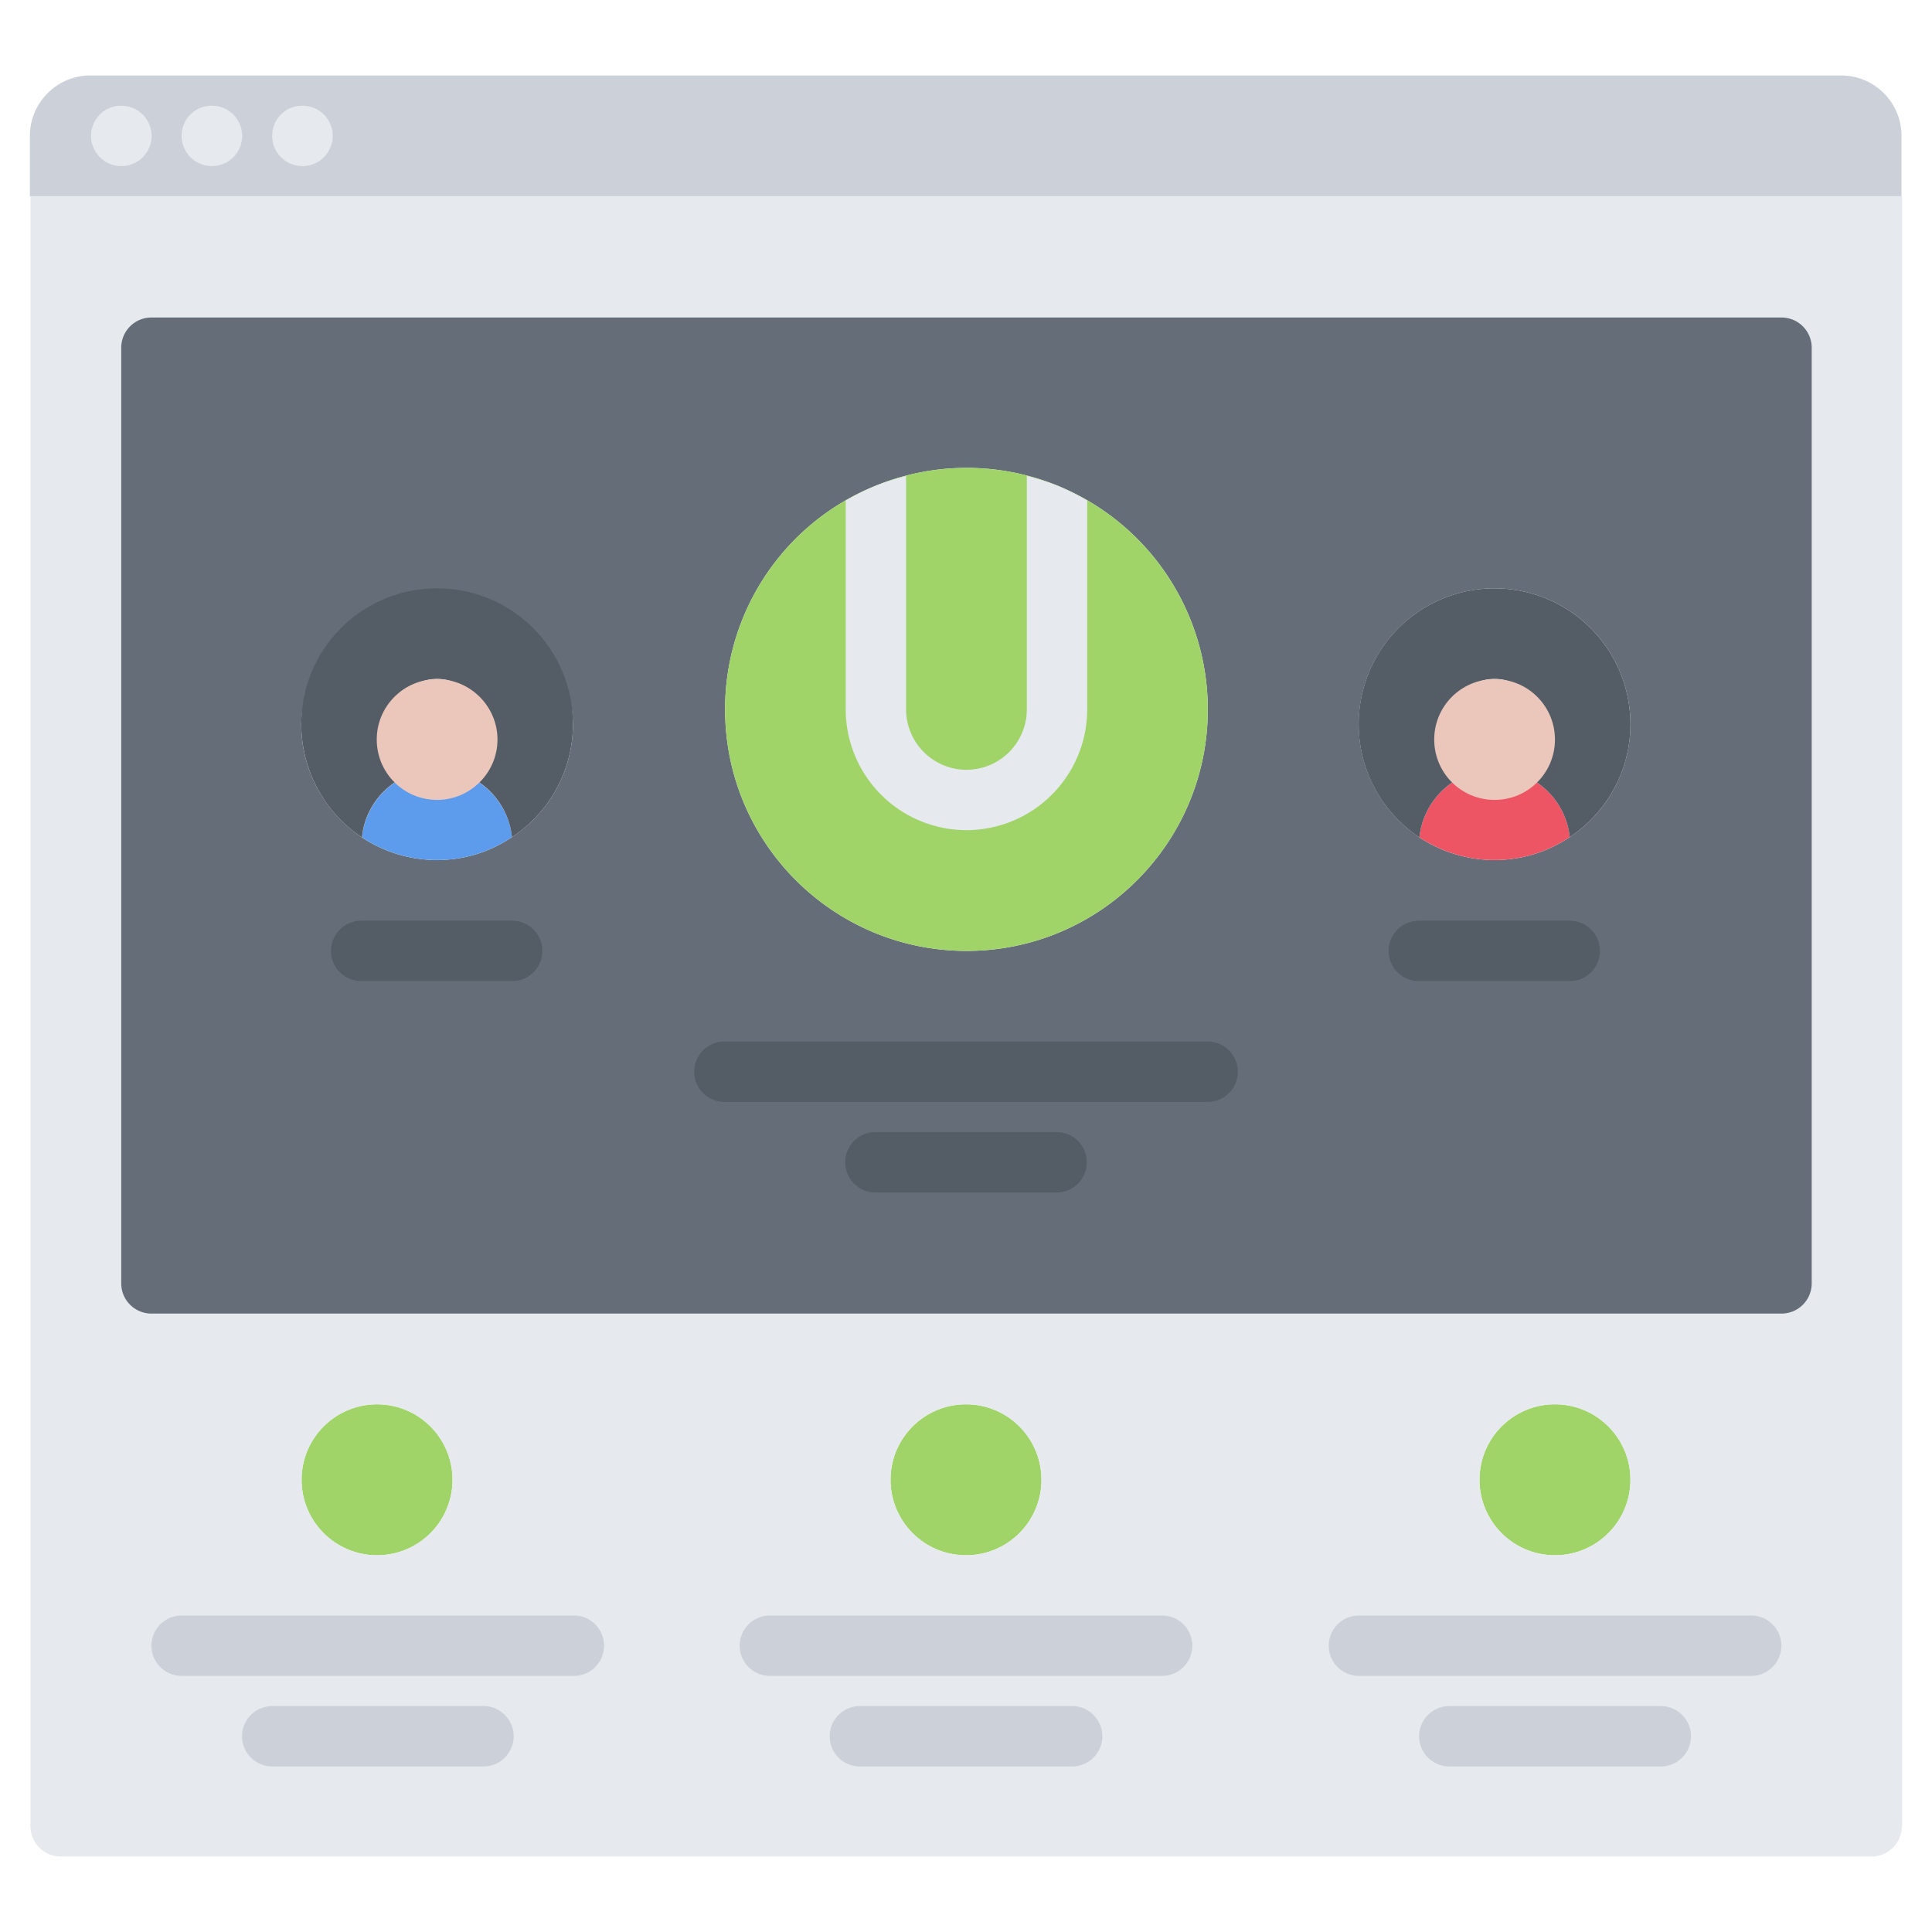 <svg xmlns="http://www.w3.org/2000/svg" width="64" height="64" xml:space="preserve"><path fill="#656D78" d="M59.01 11.52v31H5.02v-31h53.99zm-5 12.47a4.5 4.5 0 1 0-4.5 4.5c.92 0 1.771-.279 2.49-.76a4.48 4.48 0 0 0 2.01-3.74zm-14-.49a8.008 8.008 0 0 0-5-7.42 7.978 7.978 0 0 0-6 .01 7.976 7.976 0 0 0-4.99 7.41c0 4.42 3.58 8 8 8 4.41 0 7.99-3.58 7.99-8zm-21.03.49a4.501 4.501 0 0 0-9 0c0 1.561.8 2.939 2.01 3.75.71.471 1.569.75 2.49.75.92 0 1.77-.279 2.479-.76a4.463 4.463 0 0 0 2.021-3.74z"/><path fill="#A0D468" d="M35.01 16.08a7.978 7.978 0 0 0-6 .01 7.976 7.976 0 0 0-4.99 7.41c0 4.42 3.58 8 8 8 4.41 0 7.99-3.58 7.99-8a8.01 8.01 0 0 0-5-7.42z"/><path fill="#ED5565" d="M52 27.73c-.72.48-1.57.76-2.49.76s-1.77-.279-2.49-.75a2.507 2.507 0 0 1 2.49-2.25c1.29 0 2.36.981 2.49 2.24z"/><path fill="#5D9CEC" d="M16.96 27.73c-.71.48-1.56.76-2.479.76-.921 0-1.78-.279-2.49-.75a2.498 2.498 0 0 1 4.969-.01z"/><path fill="#545C66" d="M14.48 19.49c2.479 0 4.5 2.01 4.5 4.5a4.467 4.467 0 0 1-2.021 3.74 2.495 2.495 0 0 0-2.479-2.24c.819 0 1.5-.67 1.5-1.5s-.681-1.5-1.5-1.5c-.83 0-1.5.67-1.5 1.5s.67 1.5 1.5 1.5c-1.301 0-2.37.99-2.49 2.25a4.513 4.513 0 0 1-2.01-3.75c0-2.49 2.01-4.5 4.5-4.5zM49.51 19.49a4.5 4.5 0 0 1 4.5 4.5c0 1.561-.8 2.939-2.01 3.74a2.505 2.505 0 0 0-2.49-2.24c.83 0 1.5-.67 1.5-1.5s-.67-1.5-1.5-1.5-1.5.67-1.5 1.5.67 1.5 1.5 1.5c-1.3 0-2.359.99-2.49 2.25a4.5 4.5 0 0 1 2.49-8.25z"/><path fill="#CCD1D9" d="M62.99 6.5h-62v-2c0-1.1.899-2 2-2h58a2 2 0 0 1 2 2v2z"/><circle fill="#A0D468" cx="12.49" cy="49.02" r="2.5"/><circle fill="#A0D468" cx="32" cy="49.02" r="2.5"/><circle fill="#A0D468" cx="51.51" cy="49.02" r="2.5"/><path fill="#E6E9ED" d="M51.51 51.52a2.5 2.5 0 1 0 0-5 2.5 2.5 0 0 0 0 5zm-39.02 0a2.5 2.5 0 1 0 0-5 2.5 2.5 0 0 0 0 5zm19.51 0a2.5 2.5 0 1 0 0-5 2.5 2.5 0 0 0 0 5zM63.01 6.5v54h-62v-54h62zm-4 36.02v-31H5.02v31h53.99zM4.021 5.502c-.553 0-1.005-.447-1.005-1s.442-1 .994-1h.011a1 1 0 1 1 0 2zM7.021 5.502c-.553 0-1.005-.447-1.005-1s.442-1 .994-1h.011a1 1 0 1 1 0 2zM10.021 5.502c-.553 0-1.005-.447-1.005-1s.442-1 .994-1h.011a1 1 0 1 1 0 2z"/><path fill="#656D78" d="M59.015 43.514H5.016a1 1 0 0 1-1-1V11.518a1 1 0 0 1 1-1h53.999a1 1 0 0 1 1 1v30.996a1 1 0 0 1-1 1zm-52.999-2h51.999V12.518H6.016v28.996z"/><path fill="#CCD1D9" d="M19.011 55.516H6.017a1 1 0 1 1 0-2h12.994a1 1 0 1 1 0 2zM58.01 55.516H45.016a1 1 0 1 1 0-2H58.01a1 1 0 1 1 0 2zM38.497 55.516H25.503a1 1 0 1 1 0-2h12.994a1 1 0 1 1 0 2zM35.516 58.516h-7.031a1 1 0 1 1 0-2h7.031a1 1 0 1 1 0 2zM55.016 58.516H48.01a1 1 0 1 1 0-2h7.006a1 1 0 1 1 0 2zM16.016 58.516H9.018a1 1 0 1 1 0-2h6.998a1 1 0 1 1 0 2z"/><path fill="#E6E9ED" d="M61.999 61.5H2.011a1 1 0 1 1 0-2h59.988a1 1 0 1 1 0 2z"/><path fill="#545C66" d="M40.004 36.502H23.996a1 1 0 1 1 0-2h16.008a1 1 0 1 1 0 2zM35.001 39.502h-6.002a1 1 0 1 1 0-2h6.002a1 1 0 1 1 0 2zM52 32.5h-5a1 1 0 1 1 0-2h5a1 1 0 1 1 0 2zM16.966 32.5h-5a1 1 0 1 1 0-2h5a1 1 0 1 1 0 2z"/><path fill="#E6E9ED" d="M35.01 16.08a8.404 8.404 0 0 0-.995-.316v7.734a2.002 2.002 0 0 1-1.999 2.002 2.003 2.003 0 0 1-2.001-2.002v-7.732c-.343.09-.681.193-1.005.324a7.987 7.987 0 0 0-.995.49v6.918a4.006 4.006 0 0 0 4.001 4.002 4.005 4.005 0 0 0 3.999-4.002v-6.92a8.31 8.31 0 0 0-1.005-.498z"/><path fill="#EAC6BB" d="M49.51 22.498c1.106 0 2 .895 2 2 0 1.107-.894 2-2 2s-2-.893-2-2c0-1.105.893-2 2-2zM14.48 22.498c1.093 0 2 .895 2 2 0 1.107-.907 2-2 2-1.106 0-2-.893-2-2 0-1.105.894-2 2-2z"/></svg>